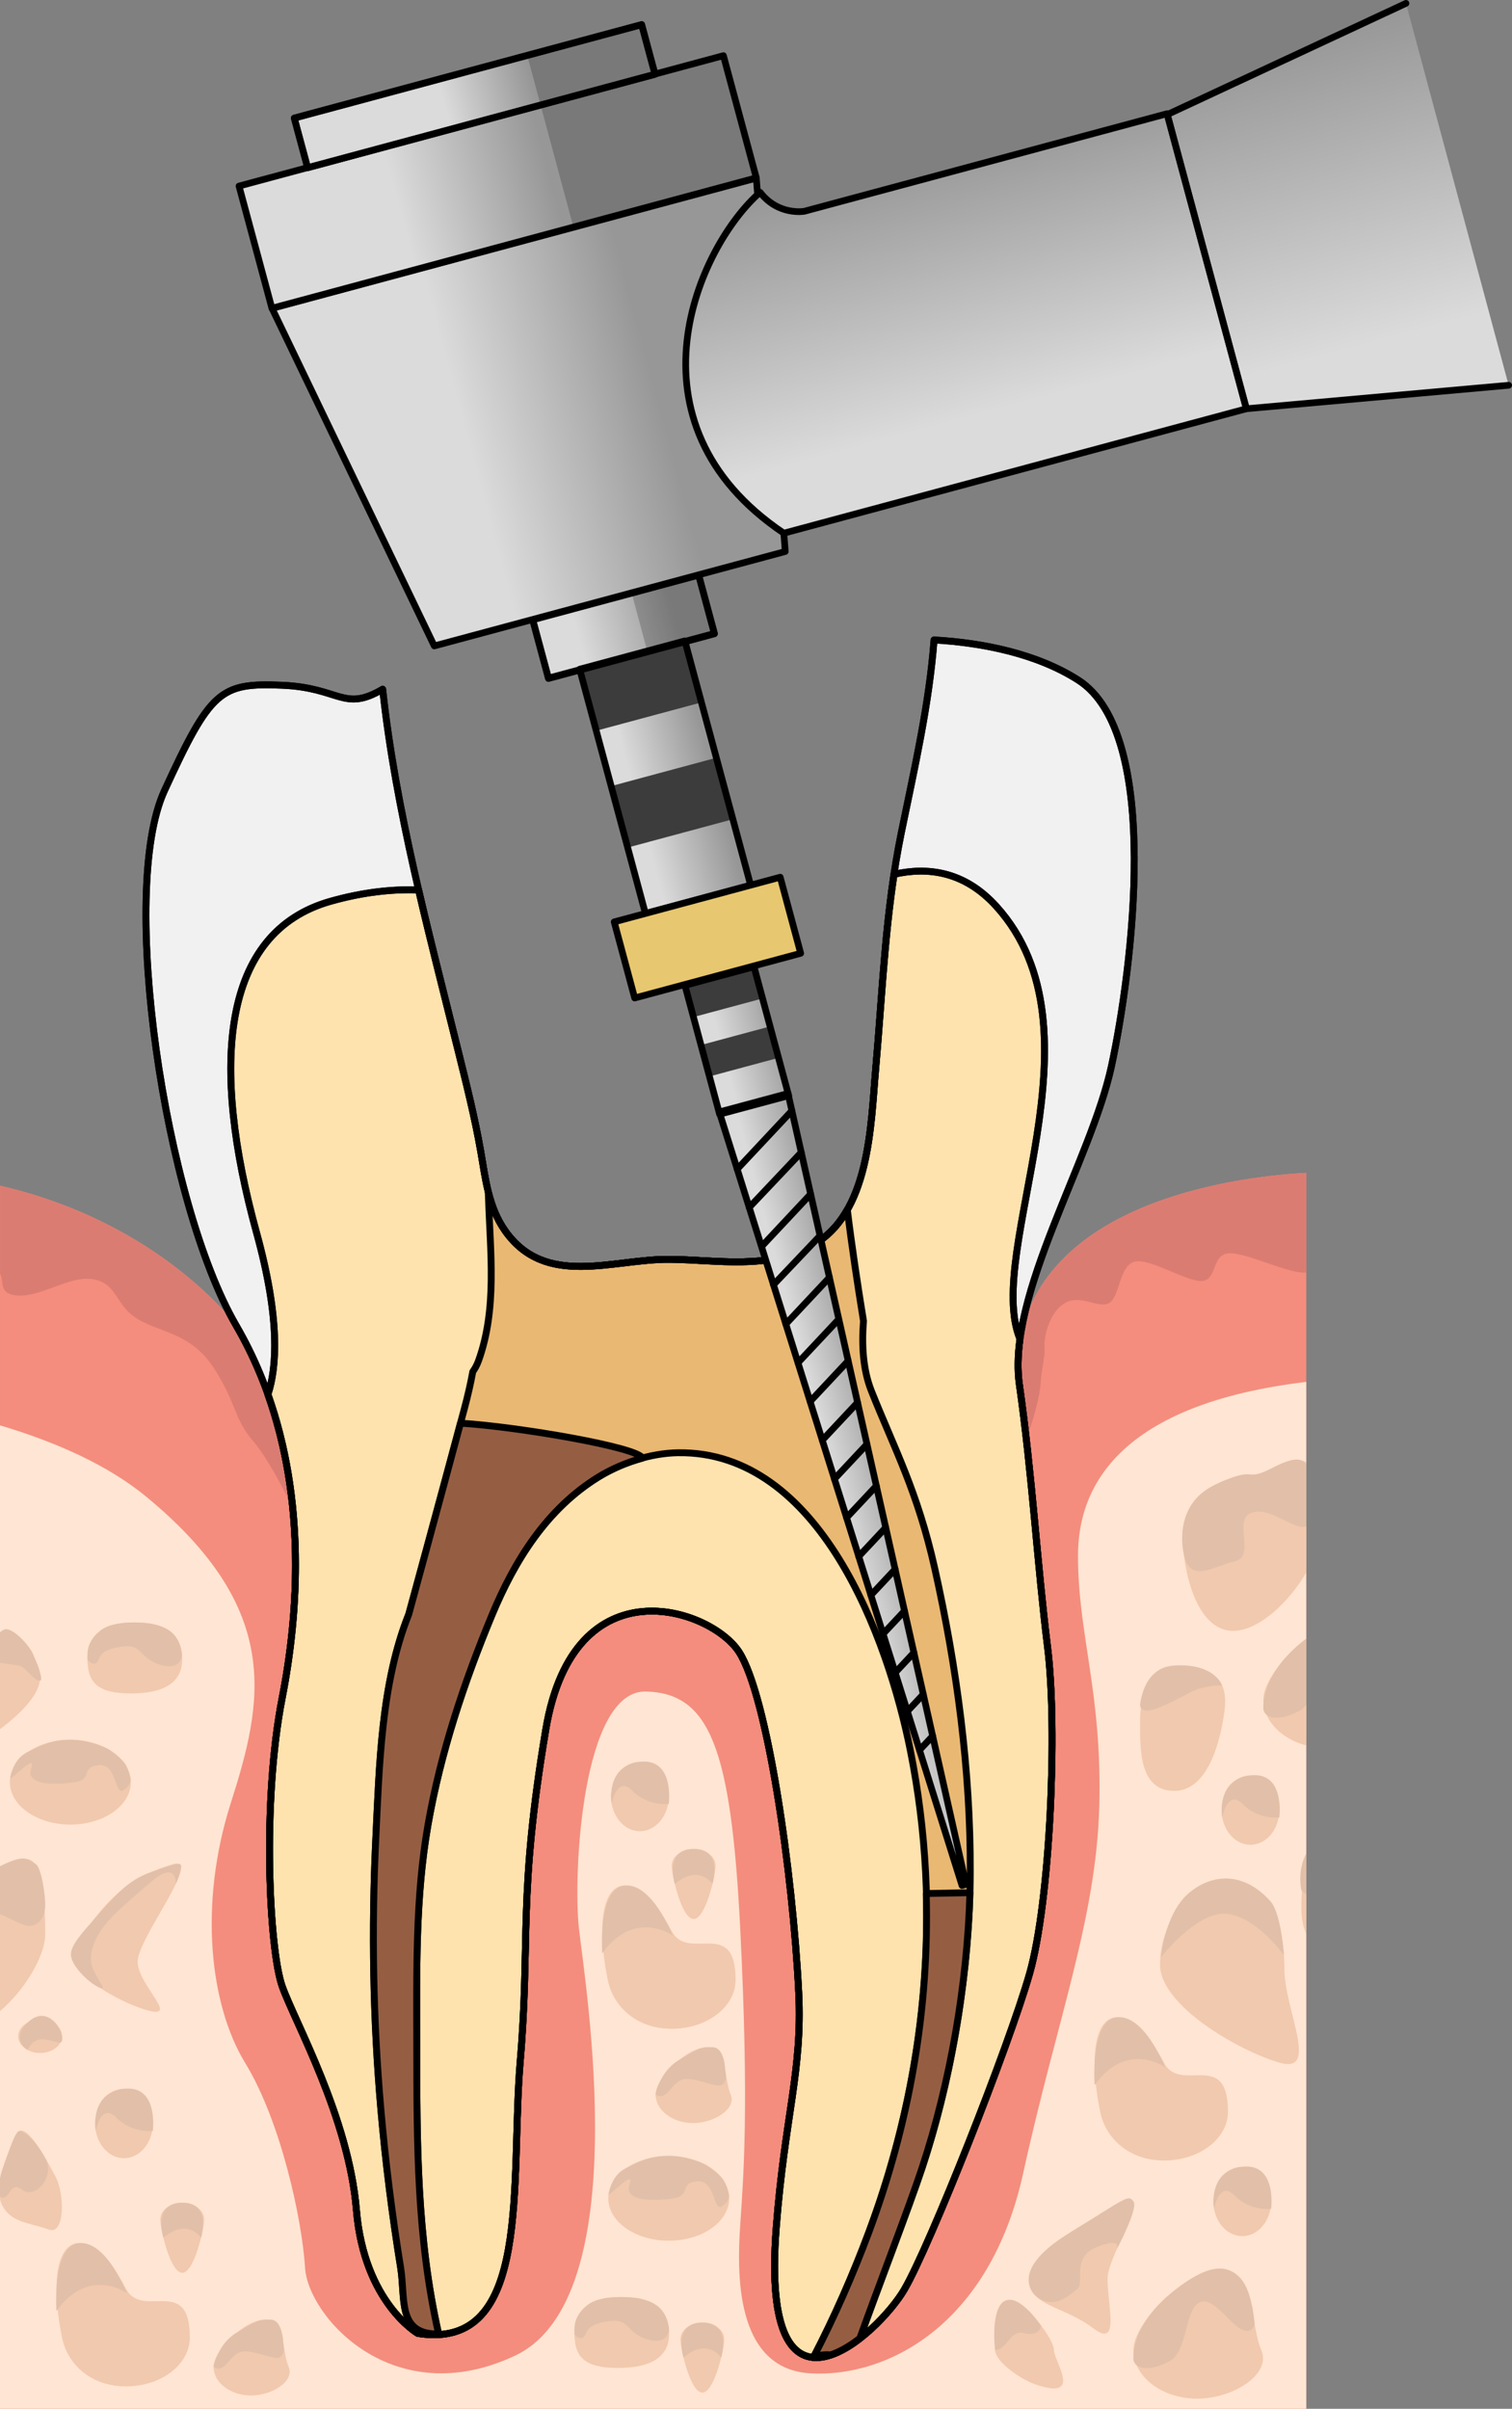 <?xml version="1.0" encoding="utf-8"?>
<!-- Generator: Adobe Illustrator 16.0.0, SVG Export Plug-In . SVG Version: 6.00 Build 0)  -->
<!DOCTYPE svg PUBLIC "-//W3C//DTD SVG 1.1//EN" "http://www.w3.org/Graphics/SVG/1.1/DTD/svg11.dtd">
<svg version="1.1" id="Layer_1" xmlns="http://www.w3.org/2000/svg" xmlns:xlink="http://www.w3.org/1999/xlink" x="0px" y="0px"
	 width="226.026px" height="359.986px" viewBox="0 0 226.026 359.986" enable-background="new 0 0 226.026 359.986"
	 xml:space="preserve">
<rect x="0" y="0" width="226.026" height="359.986" fill="#808080" stroke="none"/>
<g>
	<g>
		<path fill="#F48D7D" d="M152.472,200.111l-117.175-2.025c0,0-11.136-15.323-35.296-20.89v182.79h195.272V175.277
			C186.737,175.722,156.731,178.802,152.472,200.111z"/>
		<path fill="#DB7C72" d="M195.272,175.277c-8.535,0.445-38.541,3.525-42.801,24.834l-5.986-0.104l5.618,18.82
			c0,0,3.241-8.223,3.469-12.22c0.119-2.093,0.683-3.769,0.567-5.253c-0.113-1.484,0.684-5.254,3.071-6.624
			c2.389-1.37,5.005,0.913,6.597,0s1.479-5.481,3.748-6.167c2.271-0.686,8.307,3.311,10.354,2.854s1.25-3.882,3.753-4.111
			c2.502-0.229,9.211,3.198,11.599,2.854c0.004,0,0.008-0.002,0.012-0.002V175.277z"/>
		<path fill="#DB7C72" d="M44.697,198.248l-9.4-0.162c0,0-11.136-15.323-35.296-20.89v13.077c0.641,1.439-0.128,2.912,2.161,3.289
			c3.639,0.598,8.188-3.057,11.827-2.372c3.64,0.685,3.184,3.884,6.596,5.938c3.412,2.057,7.961,2.057,11.373,7.311
			c3.411,5.252,2.956,7.537,5.913,10.963s7.051,12.334,7.051,12.334l4.094-22.207L44.697,198.248z"/>
		
			<path fill="#F1F1F2" stroke="#000000" stroke-width="1.026" stroke-linecap="round" stroke-linejoin="round" stroke-miterlimit="10" d="
			M161.185,101.636c-6.148-3.93-14.201-5.578-21.555-5.998c-0.738,9.711-2.938,19.255-4.895,28.806
			c-2.404,11.738-2.775,23.374-3.826,35.264c-0.749,8.482-0.847,21.783-9.621,26.497c-6.654,3.576-13.945,2.078-21.143,2.002
			c-8.559-0.09-18.601,4.352-24.668-4.308c-2.459-3.509-2.897-7.678-3.609-11.782c-0.892-5.144-2.178-10.229-3.433-15.294
			c-4.413-17.807-9.251-35.605-11.231-53.823c-5.854,3.455-6.335-0.232-15.062-0.596c-9.226-0.384-10.671,0.769-17.558,15.755
			c-6.887,14.987,0,61.482,10.714,79.927c10.713,18.443,9.948,39.964,6.887,55.661c-3.061,15.698-1.912,37.716,0,43.095
			c1.913,5.38,9.95,19.598,11.098,33.433c1.147,13.833,9.183,18.444,9.183,18.444c17.219,2.688,13.775-22.672,15.305-40.732
			s-0.383-24.593,3.827-49.57c4.21-24.977,24.679-18.061,28.888-11.529c4.211,6.534,8.031,32.84,8.916,50.907
			c0.573,11.722-2.089,18.509-3.365,35.169c-2.489,32.472,15.305,15.756,19.131,9.223c3.826-6.532,15.689-36.505,18.75-47.264
			c3.061-10.761,4.209-36.506,2.678-48.803c-1.531-12.298-2.297-25.746-4.209-39.195c-1.914-13.449,10.715-33.431,13.775-47.648
			C169.219,145.058,173.813,109.705,161.185,101.636z"/>
		
			<path fill="#FFE3AE" stroke="#000000" stroke-width="1.026" stroke-linecap="round" stroke-linejoin="round" stroke-miterlimit="10" d="
			M156.593,246.119c-1.531-12.298-2.297-25.746-4.209-39.195c-0.303-2.123-0.24-4.41,0.088-6.813
			c-5.437-13.229,13.333-46.035-3.531-64.66c-4.784-5.283-10.299-5.924-15.287-4.794c-1.457,9.644-1.879,19.262-2.744,29.051
			c-0.749,8.482-0.847,21.783-9.621,26.497c-6.654,3.576-13.945,2.078-21.143,2.002c-8.559-0.09-18.601,4.352-24.668-4.308
			c-2.459-3.509-2.897-7.678-3.609-11.782c-0.892-5.144-2.178-10.229-3.433-15.294c-1.965-7.931-4.013-15.86-5.86-23.825
			c-4.036-0.146-8.353,0.347-13.121,1.684c-16.455,4.611-17.984,24.593-11.096,49.57c3.552,12.884,3.029,20.135,1.693,24.146
			c5.601,15.766,4.637,32.506,2.132,45.349c-3.061,15.698-1.912,37.716,0,43.095c1.913,5.38,9.95,19.598,11.098,33.433
			c1.147,13.833,9.183,18.444,9.183,18.444c17.219,2.688,13.775-22.672,15.305-40.732s-0.383-24.593,3.827-49.57
			c4.21-24.977,24.679-18.061,28.888-11.529c4.211,6.534,8.031,32.84,8.916,50.907c0.573,11.722-2.089,18.509-3.365,35.169
			c-2.489,32.472,15.305,15.756,19.131,9.223c3.826-6.532,15.689-36.505,18.75-47.264
			C156.976,284.161,158.124,258.416,156.593,246.119z"/>
		
			<path fill="#E9B872" stroke="#000000" stroke-width="1.026" stroke-linecap="round" stroke-linejoin="round" stroke-miterlimit="10" d="
			M139.737,234.398c-2.582-11.527-6.027-17.869-9.471-26.514c-1.26-3.164-1.477-6.867-1.183-10.462
			c-0.902-5.544-1.737-11.095-2.42-16.659c-1.288,2.26-3.008,4.17-5.376,5.441c-6.654,3.576-13.945,2.078-21.143,2.002
			c-8.559-0.09-18.601,4.352-24.668-4.308c-1.256-1.793-1.982-3.759-2.49-5.8c0.011,0.304,0.027,0.604,0.037,0.908
			c0.253,8.104,1.324,16.544-1.49,24.347c-0.224,0.622-0.518,1.163-0.857,1.642c-0.307,1.662-0.711,3.476-1.251,5.496
			c-3.156,11.832-8.322,30.762-8.322,30.762c-4.137,10.336-4.396,22.619-4.928,33.58c-0.654,13.477-0.408,26.968,0.762,40.409
			c0.69,7.925,1.688,15.814,2.956,23.667c0.741,4.592-0.557,10.014,5.678,9.895c-3.273-14.416-3.26-28.5-3.272-43.207
			c-0.009-11.011-0.219-22.035,1.688-32.924c1.885-10.762,5.353-21.2,9.537-31.273c3.403-8.193,8.202-15.9,15.914-20.66
			c3.444-2.125,7.81-3.568,11.893-3.633c21.196-0.33,31.396,27.689,34.758,44.498c4.829,24.156,2.387,48.981-6.214,72.006
			c-2.363,6.329-5.122,12.613-8.237,18.611c1.076-0.311,1.906-0.373,2.556-0.283c1.437-0.48,2.919-1.365,4.325-2.449
			c2.635-7.35,7.4-19.718,9.311-25.484c4.529-13.67,7.17-29.757,7.216-44.293C145.093,264.554,143.048,249.181,139.737,234.398z"/>
		
			<path fill="#955E43" stroke="#000000" stroke-width="1.026" stroke-linecap="round" stroke-linejoin="round" stroke-miterlimit="10" d="
			M68.84,212.685c-3.169,11.834-7.736,28.568-7.736,28.568c-4.137,10.336-4.396,22.619-4.928,33.58
			c-0.654,13.477-0.408,26.968,0.762,40.409c0.69,7.925,1.688,15.814,2.956,23.667c0.741,4.592-0.557,10.014,5.678,9.895
			c-3.273-14.416-3.26-28.5-3.272-43.207c-0.009-11.011-0.219-22.035,1.688-32.924c1.885-10.762,5.353-21.2,9.537-31.273
			c3.403-8.193,8.202-15.9,15.914-20.66c1.966-1.213,4.237-2.184,6.579-2.822C95.64,216.333,77.455,213.212,68.84,212.685z"/>
		
			<path fill="#955E43" stroke="#000000" stroke-width="1.026" stroke-linecap="round" stroke-linejoin="round" stroke-miterlimit="10" d="
			M138.462,282.978c0.47,17.195-2.51,34.363-8.587,50.633c-2.363,6.329-5.122,12.613-8.237,18.611
			c1.076-0.311,1.906-0.373,2.556-0.283c1.437-0.48,2.919-1.365,4.325-2.449c2.635-7.35,7.4-19.718,9.311-25.484
			c4.206-12.693,6.78-27.472,7.163-41.158C142.815,282.902,140.64,282.947,138.462,282.978z"/>
		
			<path fill="none" stroke="#000000" stroke-width="1.026" stroke-linecap="round" stroke-linejoin="round" stroke-miterlimit="10" d="
			M161.185,101.636c-6.148-3.93-14.201-5.578-21.555-5.998c-0.738,9.711-2.938,19.255-4.895,28.806
			c-2.404,11.738-2.775,23.374-3.826,35.264c-0.749,8.482-0.847,21.783-9.621,26.497c-6.654,3.576-13.945,2.078-21.143,2.002
			c-8.559-0.09-18.601,4.352-24.668-4.308c-2.459-3.509-2.897-7.678-3.609-11.782c-0.892-5.144-2.178-10.229-3.433-15.294
			c-4.413-17.807-9.251-35.605-11.231-53.823c-5.854,3.455-6.335-0.232-15.062-0.596c-9.226-0.384-10.671,0.769-17.558,15.755
			c-6.887,14.987,0,61.482,10.714,79.927c10.713,18.443,9.948,39.964,6.887,55.661c-3.061,15.698-1.912,37.716,0,43.095
			c1.913,5.38,9.95,19.598,11.098,33.433c1.147,13.833,9.183,18.444,9.183,18.444c17.219,2.688,13.775-22.672,15.305-40.732
			s-0.383-24.593,3.827-49.57c4.21-24.977,24.679-18.061,28.888-11.529c4.211,6.534,8.031,32.84,8.916,50.907
			c0.573,11.722-2.089,18.509-3.365,35.169c-2.489,32.472,15.305,15.756,19.131,9.223c3.826-6.532,15.689-36.505,18.75-47.264
			c3.061-10.761,4.209-36.506,2.678-48.803c-1.531-12.298-2.297-25.746-4.209-39.195c-1.914-13.449,10.715-33.431,13.775-47.648
			C169.219,145.058,173.813,109.705,161.185,101.636z"/>
		
			<path fill="none" stroke="#000000" stroke-width="1.026" stroke-linecap="round" stroke-linejoin="round" stroke-miterlimit="10" d="
			M156.593,246.119c-1.531-12.298-2.297-25.746-4.209-39.195c-0.303-2.123-0.24-4.41,0.088-6.813
			c-5.437-13.229,13.333-46.035-3.531-64.66c-4.784-5.283-10.299-5.924-15.287-4.794c-1.457,9.644-1.879,19.262-2.744,29.051
			c-0.749,8.482-0.847,21.783-9.621,26.497c-6.654,3.576-13.945,2.078-21.143,2.002c-8.559-0.09-18.601,4.352-24.668-4.308
			c-2.459-3.509-2.897-7.678-3.609-11.782c-0.892-5.144-2.178-10.229-3.433-15.294c-1.965-7.931-4.013-15.86-5.86-23.825
			c-4.036-0.146-8.353,0.347-13.121,1.684c-16.455,4.611-17.984,24.593-11.096,49.57c3.552,12.884,3.029,20.135,1.693,24.146
			c5.601,15.766,4.637,32.506,2.132,45.349c-3.061,15.698-1.912,37.716,0,43.095c1.913,5.38,9.95,19.598,11.098,33.433
			c1.147,13.833,9.183,18.444,9.183,18.444c17.219,2.688,13.775-22.672,15.305-40.732s-0.383-24.593,3.827-49.57
			c4.21-24.977,24.679-18.061,28.888-11.529c4.211,6.534,8.031,32.84,8.916,50.907c0.573,11.722-2.089,18.509-3.365,35.169
			c-2.489,32.472,15.305,15.756,19.131,9.223c3.826-6.532,15.689-36.505,18.75-47.264
			C156.976,284.161,158.124,258.416,156.593,246.119z"/>
		<path fill="#FFE5D3" d="M161.146,232.476c0,11.877,3.638,20.557,3.184,37.459s-6.369,31.979-11.372,54.818
			c-5.004,22.842-20.471,30.607-31.843,29.93c-11.372-0.68-10.917-15.311-10.462-22.164c0.455-6.852,1.364-17.358,0-44.311
			c-1.365-26.953-4.549-35.176-14.092-35.419c-9.544-0.243-10.927,27.196-10.017,35.419s8.643,55.275-9.553,63.836
			s-30.932-5.82-31.388-13.129c-0.455-7.309-3.638-21.928-8.945-30.607c-5.307-8.68-6.976-23.755-2.163-38.83
			s7.917-28.887-12.676-45.838C16.171,218.992,8.463,215.534,0,213.011v146.975h195.272V206.517
			C167.62,209.835,161.146,221.916,161.146,232.476z"/>
		<path fill="#F1C9AE" d="M20.577,293.156c0,3.5,6.588,8.793,1.241,7.216c-4.647-1.37-12.454-6.054-10.702-9.08
			c4.941-8.534,9.434-11.104,14.66-12.677C30.56,277.175,20.577,289.656,20.577,293.156z"/>
		<path fill="#F1C9AE" d="M0,279.279v21.279c3.692-3.146,6.757-8.245,6.757-11.463C6.757,274.784,3.938,277.479,0,279.279z"/>
		<ellipse fill="#F1C9AE" cx="10.519" cy="266.337" rx="9.041" ry="6.34"/>
		<path fill="#F1C9AE" d="M1.479,244.181c-0.44-0.477-0.956-0.467-1.479-0.143v14.382c2.762-2.071,5.999-5.065,5.999-7.743
			C5.999,247.697,3.699,246.585,1.479,244.181z"/>
		<path fill="#F1C9AE" d="M27.237,247.935c0,3.502-2.683,5.141-7.677,5.141s-6.482-1.639-6.482-5.141c0-3.5,2.085-5.467,7.079-5.467
			S27.237,244.435,27.237,247.935z"/>
		<path fill="#F1C9AE" d="M28.376,349.339c0,4.029-4.277,7.296-9.553,7.296s-8.76-3.347-9.553-7.296
			c-3.272-16.305,3.807-18.133,9.553-7.297C21.304,346.719,28.376,339.887,28.376,349.339z"/>
		<ellipse fill="#F1C9AE" cx="18.53" cy="317.352" rx="4.314" ry="5.184"/>
		<ellipse fill="#F1C9AE" cx="5.999" cy="304.312" rx="3.273" ry="2.498"/>
		<path fill="#F1C9AE" d="M30.509,331.687c0,1.381-1.465,7.971-3.272,7.971c-1.808,0-3.273-6.59-3.273-7.971
			c0-1.38,1.465-2.5,3.273-2.5C29.044,329.187,30.509,330.307,30.509,331.687z"/>
		<path fill="#F1C9AE" d="M8.325,325.341c-1.38-2.639-4.646-8.681-5.782-6.449c-1.003,1.973-2.149,4.596-2.542,6.933v2.829
			c0.075,0.324,0.176,0.632,0.322,0.91c1.38,2.639,3.93,2.548,7.009,3.639C9.686,334.036,9.705,327.979,8.325,325.341z"/>
		<path fill="#F1C9AE" d="M43.144,353.71c0.941,2.17-2.511,4.285-5.609,4.285c-3.098,0-5.61-1.919-5.61-4.285
			c0-2.365,4.587-7.046,7.686-7.046C42.707,346.665,42.125,351.359,43.144,353.71z"/>
		<path fill="#E2BFA8" d="M4.947,247.208c-0.518-1.223-2.771-3.766-4.093-3.732c-0.224,0.006-0.526,0.182-0.854,0.453v4.566
			c1.249,0.203,2.626,0.345,3.032,0.479c0.917,0.304,2.006,2.272,2.967,2.174C6.577,251.089,5.445,248.384,4.947,247.208z"/>
		<path fill="#E2BFA8" d="M5.218,278.5c-1.019-0.393-1.084-1.68-5.218,0.402v7.152c1.787,0.719,3.53,1.891,4.556,1.754
			c1.713-0.229,2.148-1.827,2.201-2.979C6.811,283.678,6.254,278.9,5.218,278.5z"/>
		<path fill="#E2BFA8" d="M10.864,293.119c-0.65-1.414-0.245-2.449,3.098-6.172c3.343-3.724,5.044-5.912,8.622-7.168
			c3.577-1.255,4.561-1.551,4.49-0.822c-0.071,0.73-0.783,2.58-0.783,2.58s0.206-3.664-3.718-0.295s-5.629,4.836-6.994,6.566
			c-1.127,1.431-2.388,3.883-1.876,5.824c0.512,1.941,2.502,3.939,1.226,3.427C13.491,296.481,11.514,294.531,10.864,293.119z"/>
		<path fill="#E2BFA8" d="M1.535,265.632c0.387-1.75,1.138-3.137,2.754-3.883c2.065-0.957,3.444-1.75,6.23-1.75
			c2.786,0,5.513,1.318,5.513,1.318s2.314,1.47,2.809,2.539c0.494,1.07,0.699,2.076,0.699,2.076s-0.094,1.146-1.231,1.66
			c-1.137,0.515-0.853-4.053-3.582-3.797c-2.73,0.257-0.796,2.143-3.526,2.541c-2.729,0.4-7.449,0.57-6.539-2.055
			C5.572,261.656,1.351,266.466,1.535,265.632z"/>
		<path fill="#E2BFA8" d="M13.078,247.935c0-1.127-0.178-2.477,1.958-4.256c2.136-1.781,7.305-1.059,7.305-1.059
			s2.292,0.283,3.509,1.521c1.216,1.238,1.363,3.172,1.363,3.172s-0.033,2.406-3.217,1.492c-3.185-0.912-2.616-3.141-5.63-2.74
			c-3.013,0.4-3.297,1.199-3.696,2.113C14.272,249.093,13.078,248.339,13.078,247.935z"/>
		<path fill="#E2BFA8" d="M4.143,306.369c0,0-2.681-1.547,0-4.115c2.68-2.568,4.961,0.518,5.129,2.059
			c0.167,1.541-0.526,0.791-2.511,0.48S4.143,306.369,4.143,306.369z"/>
		<path fill="#E2BFA8" d="M6.757,322.494c-1.567-2.846-3.137-3.968-3.806-4.033c-0.668-0.065-1.59,2.973-2.518,5.545
			c-0.204,0.566-0.341,1.086-0.434,1.559v2.739c1.538,0.78,1.398-2.552,3.292-1.067C5.222,328.748,8.325,325.341,6.757,322.494z"/>
		<path fill="#E2BFA8" d="M14.316,318.459c0,0-1.024-5.687,4.214-6.292c5.238-0.604,4.314,6.292,4.314,6.292
			s-3.122,0.378-5.444-1.981C15.076,314.121,14.316,318.459,14.316,318.459z"/>
		<path fill="#E2BFA8" d="M8.442,345.369c0,0-0.709-9.78,3.385-10.145c4.094-0.363,7.142,7.457,7.142,7.457
			S13.244,338.63,8.442,345.369z"/>
		<path fill="#E2BFA8" d="M24.426,334.422c0,0-1.681-5.198,2.811-5.235c4.492-0.037,2.812,5.235,2.812,5.235
			S28.041,331.358,24.426,334.422z"/>
		<path fill="#E2BFA8" d="M31.924,353.71c0,0,0.616-3.453,3.499-5.133c2.883-1.678,3.243-1.987,5.063-1.913
			c1.82,0.073,1.859,3.519,1.859,3.519s0.415,1.799-0.608,2.146c-1.023,0.348-4.094-1.326-5.799-0.832
			C34.23,351.992,33.598,354.859,31.924,353.71z"/>
		<path fill="#F1C9AE" d="M192.006,294.238c0,6.111,5.298,15.742-0.683,14.033c-6.056-1.73-17.911-8.537-17.911-14.647
			s4.214-12.575,10.433-12.575C190.062,281.048,192.006,288.128,192.006,294.238z"/>
		<path fill="#E2BFA8" d="M173.577,292.482c0,0,0.479-6.174,3.887-9.336c2.814-2.611,7.802-4.107,12.41,0.942
			c1.682,1.844,2.057,8.091,2.057,8.091s-4.075-5.707-8.539-6.163C178.929,285.558,173.577,292.482,173.577,292.482z"/>
		<path fill="#F1C9AE" d="M195.272,218.566c-1.842-1.463-4.879,2.007-8.313,2.007c-5.616,0-10.17,3.988-10.17,8.907
			c0,4.92,1.938,14.246,7.555,14.246c3.851,0,8.429-4.383,10.929-8.723V218.566z"/>
		<path fill="#E2BFA8" d="M195.272,218.72c-0.783-0.492-1.246-1.322-5.129,0.679c-4.35,2.243-2.047-0.571-8.533,2.505
			s-4.651,10.312-4.651,10.312c0.917,4.593,4.429,1.802,7.612,1.117c3.185-0.687-0.228-6.054,2.355-7.195
			c2.581-1.142,6.288,2.284,8.001,2.056c0.126-0.017,0.231-0.055,0.345-0.086V218.72z"/>
		<path fill="#F1C9AE" d="M183.567,315.583c0,4.029-4.276,7.297-9.553,7.297c-5.275,0-8.76-3.347-9.553-7.297
			c-3.272-16.305,3.807-18.133,9.553-7.296C176.495,312.964,183.567,306.13,183.567,315.583z"/>
		<path fill="#E2BFA8" d="M163.634,311.612c0,0-0.71-9.778,3.385-10.143c4.094-0.364,7.142,7.457,7.142,7.457
			S168.436,304.875,163.634,311.612z"/>
		<path fill="#F1C9AE" d="M183.055,255.648c-0.495,3.826-2.23,11.992-7.507,11.992c-5.275,0-5.117-6.25-5.117-10.279
			s1.036-8.151,6.313-8.151C182.019,249.209,183.569,251.652,183.055,255.648z"/>
		<path fill="#E2BFA8" d="M170.431,254.853c0,0,0.342-5.644,5.061-5.943c6.094-0.386,7.193,2.968,7.193,2.968
			s-1.335-0.135-3.611,0.542C177.388,252.921,170.729,257.404,170.431,254.853z"/>
		<ellipse fill="#F1C9AE" cx="186.928" cy="270.509" rx="4.314" ry="5.184"/>
		<path fill="#E2BFA8" d="M182.714,271.617c0,0-1.024-5.686,4.214-6.291s4.314,6.291,4.314,6.291s-3.121,0.377-5.444-1.98
			C183.475,267.278,182.714,271.617,182.714,271.617z"/>
		<path fill="#F1C9AE" d="M195.272,244.872c-3.482,2.688-6.414,6.632-6.414,9.101c0,3.188,2.682,5.892,6.414,6.885V244.872z"/>
		<path fill="#E2BFA8" d="M195.272,244.884c-0.301,0.234-0.606,0.474-0.926,0.74c-6.167,5.137-5.463,9.979-5.463,9.979
			c0.651,1.867,3.783,1.006,5.49,0c0.352-0.209,0.645-0.506,0.898-0.857V244.884z"/>
		<path fill="#F1C9AE" d="M195.272,277.259c-0.336,0.734-0.527,1.523-0.527,2.355c0,2.758-0.713,6.977,0.527,9.367V277.259z"/>
		<path fill="#E2BFA8" d="M195.272,276.991c-1.396,2.667-0.732,5.479-0.732,5.479c0.265,0.277,0.504,0.484,0.732,0.643V276.991z"/>
		<path fill="#F1C9AE" d="M165.567,340.599c0,4.029,1.934,10.477-2.217,7.297c-4.194-3.214-9.553-3.268-9.553-7.297
			s8.051-8.127,12.652-10.721C173.64,325.824,165.567,336.57,165.567,340.599z"/>
		<path fill="#E2BFA8" d="M154.802,343.089c0,0-4.314-3.561,4.762-9.186s9.068-5.937,9.868-4.924c0.8,1.012-2.522,7.232-2.522,7.232
			s1.047-2.01-2.933-0.404c-3.98,1.607-1.706,5.367-2.958,6.289C159.769,343.019,157.567,345.337,154.802,343.089z"/>
		<path fill="#F1C9AE" d="M188.537,351.175c1.601,3.694-4.277,7.296-9.552,7.296c-5.276,0-9.554-3.267-9.554-7.296
			s7.81-12,13.085-12C187.793,339.175,186.801,347.169,188.537,351.175z"/>
		<path fill="#E2BFA8" d="M169.458,352.806c0,0-0.705-4.84,5.463-9.979c6.168-5.137,8.846-4.186,10.577-2.264
			c1.731,1.924,2.046,6.685,2.046,6.685s-0.201,1.749-2.021,0.835s-4.395-5.254-6.405-3.883c-2.01,1.37-1.648,7.117-4.171,8.605
			C173.241,353.812,170.108,354.673,169.458,352.806z"/>
		<ellipse fill="#F1C9AE" cx="185.702" cy="329" rx="4.314" ry="5.182"/>
		<path fill="#E2BFA8" d="M181.487,330.105c0,0-1.023-5.686,4.215-6.291s4.314,6.291,4.314,6.291s-3.122,0.379-5.445-1.98
			C182.249,325.767,181.487,330.105,181.487,330.105z"/>
		<ellipse fill="#F1C9AE" cx="95.656" cy="268.482" rx="4.314" ry="5.184"/>
		<path fill="#E2BFA8" d="M91.442,269.589c0,0-1.025-5.686,4.213-6.291s4.314,6.291,4.314,6.291s-3.122,0.378-5.444-1.98
			C92.202,265.251,91.442,269.589,91.442,269.589z"/>
		<path fill="#F1C9AE" d="M106.963,278.82c0,1.38-1.465,7.97-3.273,7.97c-1.807,0-3.273-6.59-3.273-7.97
			c0-1.381,1.466-2.5,3.273-2.5C105.498,276.32,106.963,277.439,106.963,278.82z"/>
		<path fill="#E2BFA8" d="M100.879,281.554c0,0-1.682-5.197,2.811-5.234s2.813,5.234,2.813,5.234S104.495,278.49,100.879,281.554z"
			/>
		<path fill="#F1C9AE" d="M109.961,295.898c0,4.029-4.277,7.297-9.553,7.297c-5.276,0-8.76-3.347-9.553-7.297
			c-3.273-16.305,3.807-18.132,9.553-7.297C102.889,293.277,109.961,286.445,109.961,295.898z"/>
		<path fill="#E2BFA8" d="M90.026,291.926c0,0-0.709-9.778,3.386-10.143c4.094-0.364,7.142,7.457,7.142,7.457
			S94.829,285.189,90.026,291.926z"/>
		<path fill="#F1C9AE" d="M109.222,312.998c0.94,2.17-2.512,4.285-5.61,4.285c-3.098,0-5.61-1.918-5.61-4.285
			c0-2.366,4.587-7.047,7.686-7.047C108.784,305.951,108.202,310.646,109.222,312.998z"/>
		<path fill="#E2BFA8" d="M98.001,312.998c0,0,0.616-3.453,3.499-5.133c2.883-1.678,3.243-1.987,5.063-1.914
			c1.82,0.074,1.859,3.52,1.859,3.52s0.415,1.799-0.608,2.146c-1.023,0.348-4.094-1.326-5.799-0.832
			C100.308,311.279,99.675,314.146,98.001,312.998z"/>
		<ellipse fill="#F1C9AE" cx="99.97" cy="328.527" rx="9.041" ry="6.34"/>
		<path fill="#E2BFA8" d="M90.986,327.822c0.387-1.75,1.137-3.137,2.753-3.883c2.066-0.957,3.445-1.75,6.231-1.75
			s5.513,1.318,5.513,1.318s2.314,1.471,2.809,2.539c0.494,1.07,0.699,2.076,0.699,2.076s-0.094,1.146-1.231,1.66
			c-1.137,0.515-0.853-4.053-3.583-3.797c-2.729,0.258-0.795,2.143-3.525,2.541c-2.729,0.4-7.449,0.572-6.539-2.055
			C95.023,323.845,90.802,328.656,90.986,327.822z"/>
		<path fill="#F1C9AE" d="M100.033,348.742c0,3.5-2.683,5.139-7.676,5.139s-6.482-1.639-6.482-5.139s2.085-5.467,7.079-5.467
			S100.033,345.242,100.033,348.742z"/>
		<path fill="#E2BFA8" d="M85.875,348.742c0-1.127-0.178-2.477,1.958-4.258c2.136-1.779,7.304-1.057,7.304-1.057
			s2.292,0.283,3.509,1.521c1.216,1.238,1.363,3.172,1.363,3.172s-0.034,2.406-3.217,1.492c-3.185-0.914-2.616-3.141-5.63-2.74
			c-3.014,0.399-3.298,1.199-3.696,2.112C87.068,349.899,85.875,349.146,85.875,348.742z"/>
		<path fill="#F1C9AE" d="M157.548,351.191c0,1.703,4.504,7.656-2.777,5.145c-2.299-0.793-6.02-3.441-6.02-5.145
			s-0.447-7.418,1.982-7.418C153.162,343.773,157.548,349.488,157.548,351.191z"/>
		<path fill="#E2BFA8" d="M148.751,351.191c0,0-0.739-6.027,1.417-7.294c2.157-1.267,5.45,3.647,5.45,3.647s-0.166,1.71-2.469,1.139
			C150.847,348.113,150.749,351.072,148.751,351.191z"/>
		<path fill="#F1C9AE" d="M108.264,349.595c0,1.379-1.466,7.97-3.273,7.97c-1.808,0-3.273-6.591-3.273-7.97
			c0-1.381,1.465-2.5,3.273-2.5C106.798,347.095,108.264,348.214,108.264,349.595z"/>
		<path fill="#E2BFA8" d="M102.181,352.33c0,0-1.682-5.197,2.811-5.234c4.492-0.037,2.812,5.234,2.812,5.234
			S105.796,349.265,102.181,352.33z"/>
	</g>
	<g>
		<g>
			<g>
				
					<linearGradient id="SVGID_1_" gradientUnits="userSpaceOnUse" x1="-1027.98" y1="-1395.185" x2="-1027.98" y2="-1376.7" gradientTransform="matrix(-0.26 -0.966 0.966 -0.26 1163.553 -1258.714)">
					<stop  offset="0.203" style="stop-color:#DBDBDB"/>
					<stop  offset="1" style="stop-color:#979797"/>
				</linearGradient>
				
					<polygon fill="url(#SVGID_1_)" stroke="#000000" stroke-linecap="round" stroke-linejoin="round" stroke-miterlimit="10" points="
					106.797,94.668 104.44,85.903 79.633,92.574 81.991,101.339 				"/>
				
					<linearGradient id="SVGID_2_" gradientUnits="userSpaceOnUse" x1="-1162.295" y1="-1389.559" x2="-1162.295" y2="-1377.388" gradientTransform="matrix(-0.26 -0.966 0.966 -0.26 1163.553 -1258.714)">
					<stop  offset="0.203" style="stop-color:#DBDBDB"/>
					<stop  offset="1" style="stop-color:#979797"/>
				</linearGradient>
				<polygon fill="url(#SVGID_2_)" points="144.419,281.619 117.796,163.417 107.522,166.18 143.812,281.784 				"/>
				
					<linearGradient id="SVGID_3_" gradientUnits="userSpaceOnUse" x1="-1051.419" y1="-1392.446" x2="-1051.419" y2="-1377.289" gradientTransform="matrix(-0.26 -0.966 0.966 -0.26 1163.553 -1258.714)">
					<stop  offset="0.203" style="stop-color:#DBDBDB"/>
					<stop  offset="1" style="stop-color:#979797"/>
				</linearGradient>
				<polygon fill="url(#SVGID_3_)" points="102.385,95.855 112.2,132.358 96.479,136.586 86.663,100.083 				"/>
				
					<rect x="91.004" y="94.422" transform="matrix(-0.26 -0.966 0.966 -0.26 21.576 221.665)" fill="#3C3C3C" width="9.511" height="16.279"/>
				
					<rect x="95.696" y="111.868" transform="matrix(-0.26 -0.966 0.966 -0.26 10.661 248.189)" fill="#3C3C3C" width="9.51" height="16.281"/>
				
					<linearGradient id="SVGID_4_" gradientUnits="userSpaceOnUse" x1="-995.936" y1="-1407.234" x2="-995.936" y2="-1370.644" gradientTransform="matrix(-0.26 -0.966 0.966 -0.26 1163.553 -1258.714)">
					<stop  offset="0.203" style="stop-color:#DBDBDB"/>
					<stop  offset="1" style="stop-color:#979797"/>
				</linearGradient>
				<polygon fill="url(#SVGID_4_)" points="113.06,26.618 117.386,82.421 64.921,96.531 40.67,46.084 				"/>
				<polygon fill="none" stroke="#000000" stroke-linecap="round" stroke-linejoin="round" stroke-miterlimit="10" points="
					113.06,26.618 117.386,82.421 64.921,96.531 40.67,46.084 				"/>
				
					<linearGradient id="SVGID_5_" gradientUnits="userSpaceOnUse" x1="-958.977" y1="-1406.513" x2="-958.977" y2="-1377.598" gradientTransform="matrix(-0.26 -0.966 0.966 -0.26 1163.553 -1258.714)">
					<stop  offset="0.203" style="stop-color:#DBDBDB"/>
					<stop  offset="1" style="stop-color:#979797"/>
				</linearGradient>
				<polygon fill="url(#SVGID_5_)" points="108.151,8.363 113.06,26.618 40.67,46.084 35.761,27.829 				"/>
				
					<rect x="87.495" y="7.019" transform="matrix(-0.26 -0.966 0.966 -0.26 101.686 120.279)" opacity="0.2" width="18.903" height="28.289"/>
				
					<rect x="64.959" y="-10.257" transform="matrix(-0.26 -0.966 0.966 -0.26 67.444 106.151)" fill="none" stroke="#000000" stroke-linecap="round" stroke-linejoin="round" stroke-miterlimit="10" width="18.903" height="74.961"/>
				
					<linearGradient id="SVGID_6_" gradientUnits="userSpaceOnUse" x1="-945.684" y1="-1393.528" x2="-945.684" y2="-1376.573" gradientTransform="matrix(-0.26 -0.966 0.966 -0.26 1163.553 -1258.714)">
					<stop  offset="0.203" style="stop-color:#DBDBDB"/>
					<stop  offset="1" style="stop-color:#979797"/>
				</linearGradient>
				
					<polygon fill="url(#SVGID_6_)" stroke="#000000" stroke-linecap="round" stroke-linejoin="round" stroke-miterlimit="10" points="
					95.921,3.695 97.917,11.114 45.994,25.078 43.998,17.659 				"/>
				
					<rect x="84.536" y="0.856" transform="matrix(-0.26 -0.966 0.966 -0.26 101.96 97.567)" opacity="0.2" width="7.682" height="17.693"/>
				
					<rect x="67.116" y="-12.497" transform="matrix(-0.26 -0.966 0.966 -0.26 75.501 86.646)" fill="none" stroke="#000000" stroke-linecap="round" stroke-linejoin="round" stroke-miterlimit="10" width="7.683" height="53.768"/>
				
					<rect x="96.062" y="86.438" transform="matrix(-0.26 -0.966 0.966 -0.26 38.237 212.582)" opacity="0.2" width="9.077" height="10.393"/>
				
					<rect x="80.532" y="108.081" transform="matrix(-0.26 -0.966 0.966 -0.26 13.016 242.42)" fill="none" stroke="#000000" stroke-linecap="round" stroke-linejoin="round" stroke-miterlimit="10" width="37.799" height="16.28"/>
				
					<rect x="99.851" y="127.347" transform="matrix(-0.26 -0.966 0.966 -0.26 -2.178 278.714)" fill="#E7C76F" width="11.776" height="25.689"/>
				
					<rect x="99.851" y="127.347" transform="matrix(-0.26 -0.966 0.966 -0.26 -2.178 278.714)" fill="none" stroke="#000000" stroke-linecap="round" stroke-linejoin="round" stroke-miterlimit="10" width="11.776" height="25.689"/>
				
					<linearGradient id="SVGID_7_" gradientUnits="userSpaceOnUse" x1="-1092.061" y1="-1389.199" x2="-1092.061" y2="-1376.884" gradientTransform="matrix(-0.26 -0.966 0.966 -0.26 1163.553 -1258.714)">
					<stop  offset="0.203" style="stop-color:#DBDBDB"/>
					<stop  offset="1" style="stop-color:#979797"/>
				</linearGradient>
				<polygon fill="url(#SVGID_7_)" points="117.915,163.657 112.738,144.407 102.412,147.184 107.588,166.433 				"/>
				
					<rect x="105.775" y="142.796" transform="matrix(0.26 0.966 -0.966 0.26 223.198 5.205)" fill="#3C3C3C" width="4.861" height="10.693"/>
				
					<rect x="108.161" y="151.67" transform="matrix(0.26 0.966 -0.966 0.26 233.533 9.469)" fill="#3C3C3C" width="4.862" height="10.693"/>
				
					<rect x="100.196" y="150.074" transform="matrix(0.26 0.966 -0.966 0.26 231.639 8.672)" fill="none" stroke="#000000" stroke-linecap="round" stroke-linejoin="round" stroke-miterlimit="10" width="19.934" height="10.693"/>
				<polygon fill="none" stroke="#000000" stroke-linecap="round" stroke-linejoin="round" stroke-miterlimit="10" points="
					144.419,281.619 117.796,163.417 107.522,166.18 143.812,281.784 				"/>
				
					<linearGradient id="SVGID_8_" gradientUnits="userSpaceOnUse" x1="-1020.743" y1="-1326.543" x2="-970.623" y2="-1326.543" gradientTransform="matrix(-0.26 -0.966 0.966 -0.26 1163.553 -1258.714)">
					<stop  offset="0.203" style="stop-color:#DBDBDB"/>
					<stop  offset="1" style="stop-color:#979797"/>
				</linearGradient>
				<path fill="url(#SVGID_8_)" d="M117.173,79.684l13.01-3.499l56.136-15.096L174.46,16.994l-54.24,14.585
					c0,0-3.896,0.678-6.592-2.842C104.437,36.748,92.479,63.071,117.173,79.684z"/>
				
					<linearGradient id="SVGID_9_" gradientUnits="userSpaceOnUse" x1="-1027.533" y1="-1267.06" x2="-968.428" y2="-1267.06" gradientTransform="matrix(-0.26 -0.966 0.966 -0.26 1163.553 -1258.714)">
					<stop  offset="0.203" style="stop-color:#DBDBDB"/>
					<stop  offset="1" style="stop-color:#979797"/>
				</linearGradient>
				<polygon fill="url(#SVGID_9_)" points="210.177,0.5 225.526,57.577 186.32,61.086 174.497,17.122 				"/>
				<path fill="none" stroke="#000000" stroke-linecap="round" stroke-linejoin="round" stroke-miterlimit="10" d="M117.173,79.684
					l13.01-3.499l56.136-15.096L174.46,16.994l-54.24,14.585c0,0-3.896,0.678-6.592-2.842
					C104.437,36.748,92.479,63.071,117.173,79.684z"/>
				<polyline fill="none" stroke="#000000" stroke-linecap="round" stroke-linejoin="round" stroke-miterlimit="10" points="
					225.526,57.577 186.32,61.086 174.497,17.122 210.177,0.5 				"/>
				
					<rect x="88.677" y="80.777" transform="matrix(0.26 0.966 -0.966 0.26 159.415 -20.71)" fill="none" stroke="#000000" stroke-linecap="round" stroke-linejoin="round" stroke-miterlimit="10" width="9.077" height="25.689"/>
			</g>
			<g>
				
					<line fill="none" stroke="#000000" stroke-linecap="round" stroke-linejoin="round" stroke-miterlimit="10" x1="110.203" y1="174.722" x2="118.377" y2="165.998"/>
				
					<line fill="none" stroke="#000000" stroke-linecap="round" stroke-linejoin="round" stroke-miterlimit="10" x1="111.999" y1="180.446" x2="119.779" y2="172.225"/>
				
					<line fill="none" stroke="#000000" stroke-linecap="round" stroke-linejoin="round" stroke-miterlimit="10" x1="113.95" y1="186.177" x2="121.183" y2="178.456"/>
				
					<line fill="none" stroke="#000000" stroke-linecap="round" stroke-linejoin="round" stroke-miterlimit="10" x1="115.626" y1="191.998" x2="122.583" y2="184.677"/>
				
					<line fill="none" stroke="#000000" stroke-linecap="round" stroke-linejoin="round" stroke-miterlimit="10" x1="117.47" y1="197.873" x2="123.989" y2="190.917"/>
				
					<line fill="none" stroke="#000000" stroke-linecap="round" stroke-linejoin="round" stroke-miterlimit="10" x1="119.287" y1="203.66" x2="125.313" y2="197.232"/>
				
					<line fill="none" stroke="#000000" stroke-linecap="round" stroke-linejoin="round" stroke-miterlimit="10" x1="121.104" y1="209.45" x2="126.795" y2="203.375"/>
				
					<line fill="none" stroke="#000000" stroke-linecap="round" stroke-linejoin="round" stroke-miterlimit="10" x1="122.923" y1="215.238" x2="128.198" y2="209.605"/>
				
					<line fill="none" stroke="#000000" stroke-linecap="round" stroke-linejoin="round" stroke-miterlimit="10" x1="124.737" y1="221.027" x2="129.601" y2="215.835"/>
				
					<line fill="none" stroke="#000000" stroke-linecap="round" stroke-linejoin="round" stroke-miterlimit="10" x1="126.554" y1="226.812" x2="131.005" y2="222.062"/>
				
					<line fill="none" stroke="#000000" stroke-linecap="round" stroke-linejoin="round" stroke-miterlimit="10" x1="128.372" y1="232.6" x2="132.407" y2="228.292"/>
				
					<line fill="none" stroke="#000000" stroke-linecap="round" stroke-linejoin="round" stroke-miterlimit="10" x1="130.189" y1="238.39" x2="133.812" y2="234.523"/>
				
					<line fill="none" stroke="#000000" stroke-linecap="round" stroke-linejoin="round" stroke-miterlimit="10" x1="132.005" y1="244.176" x2="135.214" y2="240.751"/>
				
					<line fill="none" stroke="#000000" stroke-linecap="round" stroke-linejoin="round" stroke-miterlimit="10" x1="133.824" y1="249.965" x2="136.619" y2="246.982"/>
				
					<line fill="none" stroke="#000000" stroke-linecap="round" stroke-linejoin="round" stroke-miterlimit="10" x1="135.64" y1="255.751" x2="138.021" y2="253.212"/>
				
					<line fill="none" stroke="#000000" stroke-linecap="round" stroke-linejoin="round" stroke-miterlimit="10" x1="137.458" y1="261.542" x2="139.425" y2="259.442"/>
			</g>
		</g>
	</g>
</g>
</svg>
